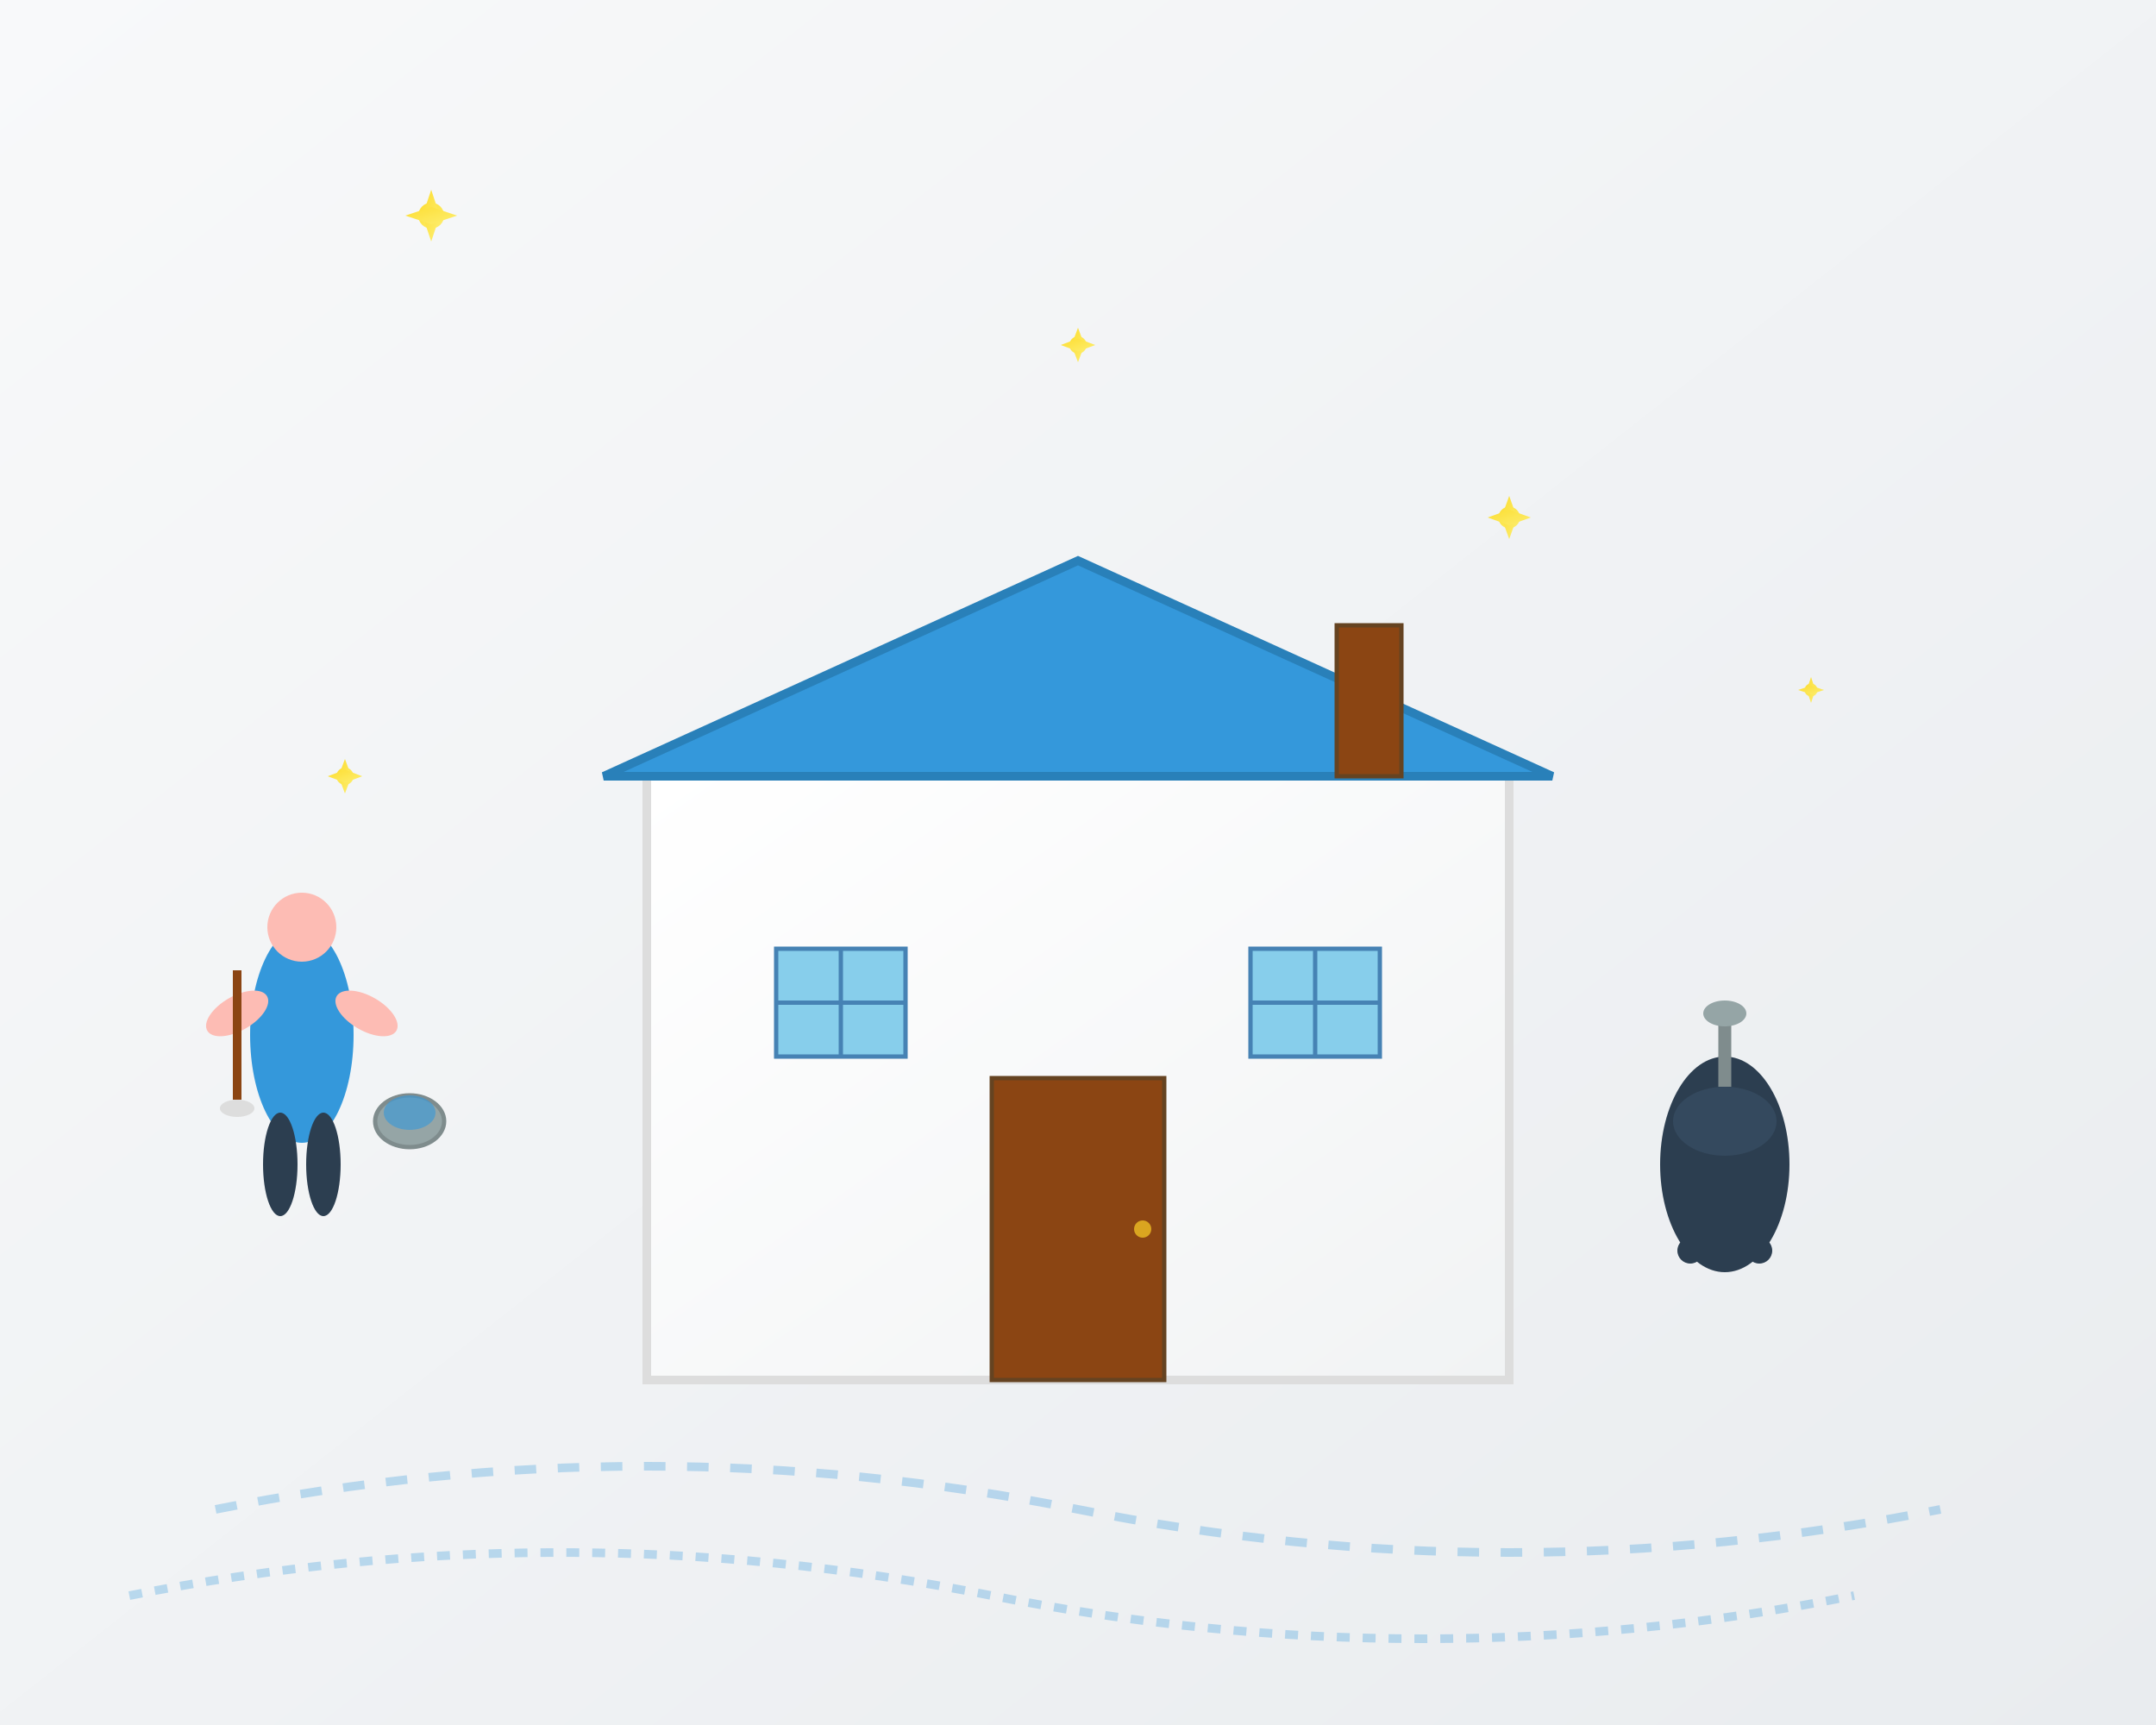 <svg xmlns="http://www.w3.org/2000/svg" viewBox="0 0 500 400" width="500" height="400">
    <rect x="0" y="0" width="500" height="400" fill="#333333" stroke="none"/>
    <defs>
        <linearGradient id="heroGradient" x1="0%" y1="0%" x2="100%" y2="100%">
            <stop offset="0%" style="stop-color:#f8f9fa;stop-opacity:1" />
            <stop offset="100%" style="stop-color:#e9ecef;stop-opacity:1" />
        </linearGradient>
        <linearGradient id="houseGradient" x1="0%" y1="0%" x2="100%" y2="100%">
            <stop offset="0%" style="stop-color:#ffffff;stop-opacity:1" />
            <stop offset="100%" style="stop-color:#f1f3f4;stop-opacity:1" />
        </linearGradient>
        <linearGradient id="sparkleGradient" x1="0%" y1="0%" x2="100%" y2="100%">
            <stop offset="0%" style="stop-color:#ffd700;stop-opacity:1" />
            <stop offset="100%" style="stop-color:#ffed4e;stop-opacity:1" />
        </linearGradient>
    </defs>
    
    <!-- Background -->
    <rect width="500" height="400" fill="url(#heroGradient)"/>
    
    <!-- House structure -->
    <g transform="translate(150, 100)">
        <!-- House base -->
        <rect x="0" y="80" width="200" height="140" fill="url(#houseGradient)" stroke="#ddd" stroke-width="2"/>
        
        <!-- Roof -->
        <polygon points="100,30 -10,80 210,80" fill="#3498db" stroke="#2980b9" stroke-width="2"/>
        
        <!-- Door -->
        <rect x="80" y="150" width="40" height="70" fill="#8b4513" stroke="#654321" stroke-width="1"/>
        <circle cx="115" cy="185" r="2" fill="#daa520"/>
        
        <!-- Windows -->
        <rect x="30" y="120" width="30" height="25" fill="#87ceeb" stroke="#4682b4" stroke-width="1"/>
        <rect x="140" y="120" width="30" height="25" fill="#87ceeb" stroke="#4682b4" stroke-width="1"/>
        
        <!-- Window cross lines -->
        <line x1="45" y1="120" x2="45" y2="145" stroke="#4682b4" stroke-width="1"/>
        <line x1="30" y1="132.5" x2="60" y2="132.5" stroke="#4682b4" stroke-width="1"/>
        <line x1="155" y1="120" x2="155" y2="145" stroke="#4682b4" stroke-width="1"/>
        <line x1="140" y1="132.5" x2="170" y2="132.5" stroke="#4682b4" stroke-width="1"/>
        
        <!-- Chimney -->
        <rect x="160" y="45" width="15" height="35" fill="#8b4513" stroke="#654321" stroke-width="1"/>
    </g>
    
    <!-- Cleaning person -->
    <g transform="translate(50, 200)">
        <!-- Body -->
        <ellipse cx="20" cy="40" rx="12" ry="25" fill="#3498db"/>
        
        <!-- Head -->
        <circle cx="20" cy="15" r="8" fill="#fdbcb4"/>
        
        <!-- Arms -->
        <ellipse cx="35" cy="35" rx="8" ry="4" fill="#fdbcb4" transform="rotate(30 35 35)"/>
        <ellipse cx="5" cy="35" rx="8" ry="4" fill="#fdbcb4" transform="rotate(-30 5 35)"/>
        
        <!-- Legs -->
        <ellipse cx="15" cy="70" rx="4" ry="12" fill="#2c3e50"/>
        <ellipse cx="25" cy="70" rx="4" ry="12" fill="#2c3e50"/>
        
        <!-- Cleaning bucket -->
        <ellipse cx="45" cy="60" rx="8" ry="6" fill="#95a5a6" stroke="#7f8c8d" stroke-width="1"/>
        <ellipse cx="45" cy="58" rx="6" ry="4" fill="#3498db" opacity="0.6"/>
        
        <!-- Mop -->
        <line x1="5" y1="25" x2="5" y2="55" stroke="#8b4513" stroke-width="2"/>
        <ellipse cx="5" cy="57" rx="4" ry="2" fill="#ddd"/>
    </g>
    
    <!-- Sparkles and cleanliness effects -->
    <g fill="url(#sparkleGradient)" opacity="0.8">
        <g transform="translate(100, 50)">
            <circle cx="0" cy="0" r="3"/>
            <polygon points="0,-6 2,0 0,6 -2,0" fill="url(#sparkleGradient)"/>
            <polygon points="-6,0 0,2 6,0 0,-2" fill="url(#sparkleGradient)"/>
        </g>
        
        <g transform="translate(250, 80)">
            <circle cx="0" cy="0" r="2"/>
            <polygon points="0,-4 1.5,0 0,4 -1.5,0" fill="url(#sparkleGradient)"/>
            <polygon points="-4,0 0,1.5 4,0 0,-1.5" fill="url(#sparkleGradient)"/>
        </g>
        
        <g transform="translate(350, 120)">
            <circle cx="0" cy="0" r="2.5"/>
            <polygon points="0,-5 1.8,0 0,5 -1.8,0" fill="url(#sparkleGradient)"/>
            <polygon points="-5,0 0,1.8 5,0 0,-1.8" fill="url(#sparkleGradient)"/>
        </g>
        
        <g transform="translate(80, 180)">
            <circle cx="0" cy="0" r="2"/>
            <polygon points="0,-4 1.5,0 0,4 -1.5,0" fill="url(#sparkleGradient)"/>
            <polygon points="-4,0 0,1.5 4,0 0,-1.5" fill="url(#sparkleGradient)"/>
        </g>
        
        <g transform="translate(420, 160)">
            <circle cx="0" cy="0" r="1.5"/>
            <polygon points="0,-3 1,0 0,3 -1,0" fill="url(#sparkleGradient)"/>
            <polygon points="-3,0 0,1 3,0 0,-1" fill="url(#sparkleGradient)"/>
        </g>
    </g>
    
    <!-- Additional cleaning equipment -->
    <g transform="translate(400, 250)">
        <!-- Vacuum cleaner -->
        <ellipse cx="0" cy="20" rx="15" ry="25" fill="#2c3e50"/>
        <ellipse cx="0" cy="10" rx="12" ry="8" fill="#34495e"/>
        <line x1="0" y1="2" x2="0" y2="-15" stroke="#7f8c8d" stroke-width="3"/>
        <ellipse cx="0" cy="-15" rx="5" ry="3" fill="#95a5a6"/>
        
        <!-- Wheels -->
        <circle cx="-8" cy="40" r="3" fill="#2c3e50"/>
        <circle cx="8" cy="40" r="3" fill="#2c3e50"/>
    </g>
    
    <!-- Clean lines effect -->
    <g stroke="#3498db" stroke-width="2" opacity="0.3" fill="none">
        <path d="M 50 350 Q 150 330 250 350 Q 350 370 450 350" stroke-dasharray="5,5"/>
        <path d="M 30 370 Q 130 350 230 370 Q 330 390 430 370" stroke-dasharray="3,3"/>
    </g>
</svg>
